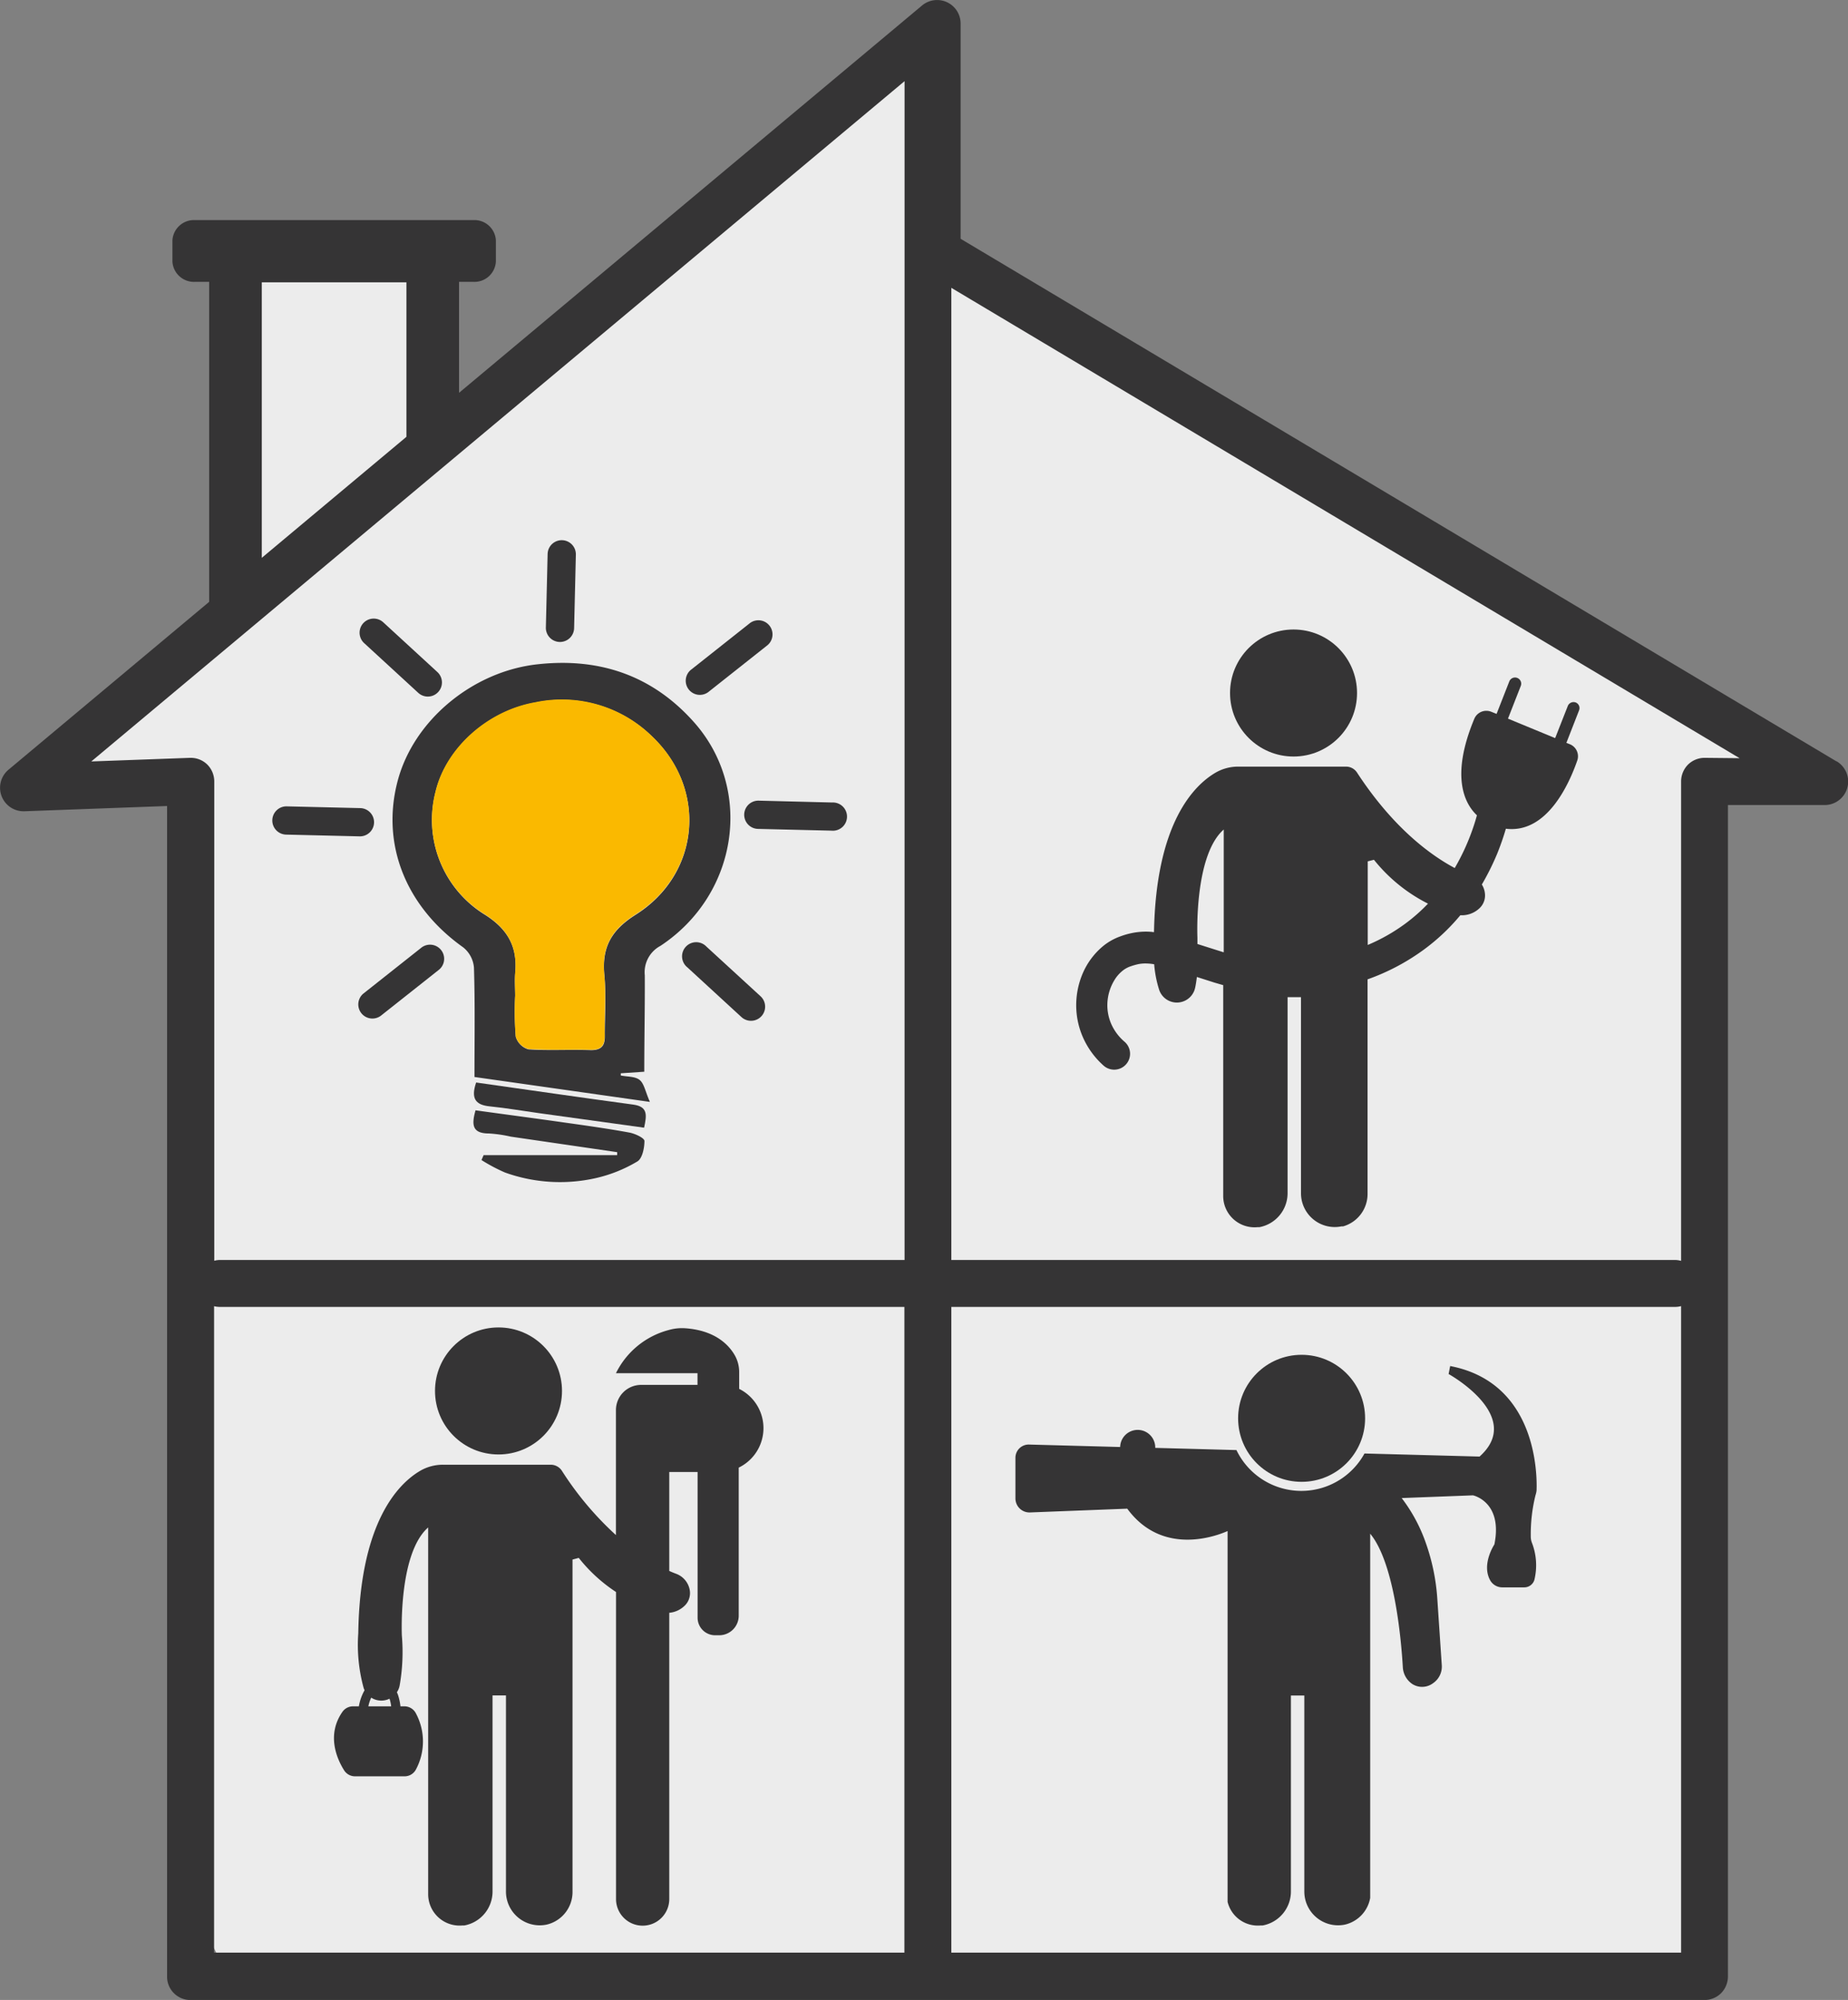 <svg id="Layer_1" data-name="Layer 1" xmlns="http://www.w3.org/2000/svg" viewBox="0 0 210.71 227.98"><rect x="0" y="0" width="210.71" height="227.98" fill="#808080" stroke="none"/><defs><style>.cls-1{fill:#ececec;}.cls-2{fill:#353435;}.cls-3{fill:#fab900;}</style></defs><polygon class="cls-1" points="3.73 88.53 106.35 4.98 106.35 29.11 206.98 87.63 195.38 88.53 195.84 221.98 186.56 227.33 25.39 224.01 22.8 218.98 22.38 89.88 16.02 87.63 3.73 88.53"/><rect class="cls-1" x="27.09" y="28.61" width="22.2" height="40.57"/><path class="cls-2" d="M7303.56,7172.31l-99.88-59.58v-24.55a2.68,2.68,0,0,0-4.39-2.05l-104.18,87.13a2.68,2.68,0,0,0,1.71,4.73h.1l16.28-.6v133.44a2.66,2.66,0,0,0,2.67,2.67H7288.5a2.69,2.69,0,0,0,1.89-.78,2.73,2.73,0,0,0,.78-1.89V7177.28h11a2.68,2.68,0,0,0,1.37-5Zm-199,0,92.73-77.55v134.38h-78.05a2.39,2.39,0,0,0-.66.09v-54.66a2.72,2.72,0,0,0-.82-1.93,2.68,2.68,0,0,0-1.86-.74h-.1Zm14,62.1a2.84,2.84,0,0,0,.66.08h78.05v73.61h-78.71Zm167.27,73.69h-83.21v-73.61h82.5a2.71,2.71,0,0,0,.71-.09Zm2.68-136.2a2.69,2.69,0,0,0-1.9.78,2.73,2.73,0,0,0-.78,1.89v54.67a2.71,2.71,0,0,0-.71-.1h-82.5V7118.32l89.88,53.62Z" transform="translate(-7094.15 -7085.51)"/><path class="cls-2" d="M7167.61,7207.68l-2.68.18,0,.25c.73.15,1.62.09,2.14.5s.64,1.27,1.18,2.51l-20-2.84c0-4.27.07-8.38-.06-12.49a3.3,3.3,0,0,0-1.23-2.29c-6.55-4.65-9.39-11.77-7.46-19,1.84-6.92,8.6-12.49,16-13.27,7-.76,13,1.27,17.72,6.54,6.88,7.66,5.12,19.69-3.76,25.56a3.4,3.4,0,0,0-1.79,3.36C7167.69,7200.3,7167.61,7203.92,7167.61,7207.68Zm-14.72-8.59h0a35.39,35.39,0,0,0,.07,4.61,2.11,2.11,0,0,0,1.44,1.43c2.37.16,4.75,0,7.13.09,1.2,0,1.61-.5,1.58-1.65,0-2.3.17-4.63-.05-6.92-.3-3.14.8-5.11,3.55-6.85,7.39-4.65,8.21-14.31,1.91-20.31a14.7,14.7,0,0,0-13.32-3.89c-5.36.93-10.2,5.16-11.39,10.21a12.67,12.67,0,0,0,5.67,14c2.58,1.65,3.68,3.65,3.42,6.59C7152.82,7197.26,7152.89,7198.18,7152.89,7199.09Z" transform="translate(-7094.15 -7085.51)"/><path class="cls-2" d="M7149.29,7217.19h15.23l0-.34-12.13-1.77a15.29,15.29,0,0,0-2.48-.36c-1.94,0-2-1-1.54-2.64,3.4.47,6.76.91,10.12,1.39,2.48.35,5,.7,7.44,1.15.63.12,1.69.61,1.7.95,0,.8-.24,2-.81,2.34a16.28,16.28,0,0,1-4.79,1.91,18.55,18.55,0,0,1-10.3-.65,19.69,19.69,0,0,1-2.68-1.42Z" transform="translate(-7094.15 -7085.51)"/><path class="cls-2" d="M7148.44,7208.91c6.07.86,12,1.72,17.92,2.52,1.68.23,1.54,1.2,1.23,2.63l-12-1.66c-1.87-.26-3.72-.58-5.59-.77C7148.36,7211.47,7147.82,7210.73,7148.44,7208.91Z" transform="translate(-7094.15 -7085.51)"/><path class="cls-3" d="M7152.89,7199.09c0-.91-.07-1.83,0-2.73.26-2.94-.84-4.94-3.42-6.59a12.67,12.67,0,0,1-5.67-14c1.19-5.05,6-9.28,11.39-10.21a14.7,14.7,0,0,1,13.32,3.89c6.3,6,5.48,15.66-1.91,20.31-2.75,1.74-3.85,3.71-3.55,6.85.22,2.29,0,4.62.05,6.92,0,1.15-.38,1.67-1.58,1.65-2.38-.05-4.76.07-7.13-.09a2.11,2.11,0,0,1-1.44-1.43,35.39,35.39,0,0,1-.07-4.61Z" transform="translate(-7094.15 -7085.51)"/><path class="cls-2" d="M7135.67,7158.82l6.17,5.67a1.61,1.61,0,0,0,2.18-2.37l-6.17-5.67a1.61,1.61,0,1,0-2.18,2.37" transform="translate(-7094.15 -7085.51)"/><path class="cls-2" d="M7172.52,7195.78l6.17,5.67a1.61,1.61,0,0,0,2.18-2.37l-6.18-5.67a1.61,1.61,0,1,0-2.17,2.37" transform="translate(-7094.15 -7085.51)"/><path class="cls-2" d="M7175,7164.33l6.57-5.2a1.61,1.61,0,1,0-2-2.52l-6.57,5.2a1.61,1.61,0,1,0,2,2.52" transform="translate(-7094.15 -7085.51)"/><path class="cls-2" d="M7180.58,7180l8.38.2a1.61,1.61,0,1,0,.07-3.21l-8.38-.21a1.61,1.61,0,0,0-.07,3.22" transform="translate(-7094.15 -7085.51)"/><path class="cls-2" d="M7126.77,7180.65l8.38.2a1.61,1.61,0,1,0,.08-3.22l-8.38-.2a1.61,1.61,0,0,0-.08,3.22" transform="translate(-7094.15 -7085.51)"/><path class="cls-2" d="M7137.56,7201.31l6.57-5.2a1.61,1.61,0,1,0-2-2.52l-6.57,5.2a1.61,1.61,0,0,0,2,2.52" transform="translate(-7094.15 -7085.51)"/><path class="cls-2" d="M7159.61,7157.12l.2-8.38a1.61,1.61,0,0,0-3.22-.08l-.2,8.38a1.61,1.61,0,1,0,3.22.08" transform="translate(-7094.15 -7085.51)"/><path class="cls-2" d="M7127.54,7150.87H7124v-33.18h16.49v22.19a16,16,0,0,1,6-4.86V7112.3H7118v44h5.45A14.3,14.3,0,0,1,7127.54,7150.87Z" transform="translate(-7094.15 -7085.51)"/><path class="cls-2" d="M7148.11,7117.64H7116.4a2.46,2.46,0,0,1-2.59-2.31v-2.43a2.46,2.46,0,0,1,2.59-2.3h31.71a2.45,2.45,0,0,1,2.58,2.3v2.43A2.45,2.45,0,0,1,7148.11,7117.64Z" transform="translate(-7094.15 -7085.51)"/><path class="cls-2" d="M7273.82,7165.59a.71.71,0,0,0-.91.4l-1.44,3.66-5.38-2.22,1.46-3.73a.7.7,0,1,0-1.31-.51l-1.45,3.7-.6-.24a1.49,1.49,0,0,0-1.94.8c-2.7,6.49-1.16,9.62.3,11-.11.4-.24.84-.4,1.31a25.24,25.24,0,0,1-2.13,4.7c-2.71-1.44-7-4.54-11.14-10.88a1.49,1.49,0,0,0-1.25-.68h-12.27a5.13,5.13,0,0,0-2.63.7c-2.46,1.45-6.78,5.76-7,18.17a7.3,7.3,0,0,0-.94-.06,8.11,8.11,0,0,0-1.46.14,8.86,8.86,0,0,0-1.46.41h0a6.57,6.57,0,0,0-2.11,1.24,8.29,8.29,0,0,0-2.14,2.93,9.24,9.24,0,0,0-.76,3.67,9.08,9.08,0,0,0,.76,3.64A9.38,9.38,0,0,0,7220,7207a1.81,1.81,0,1,0,2.38-2.73h0a5.69,5.69,0,0,1-1.51-2,5.36,5.36,0,0,1-.46-2.17,5.51,5.51,0,0,1,.8-2.85,4,4,0,0,1,.84-1,3,3,0,0,1,1-.58h0a7.85,7.85,0,0,1,.92-.26,4.19,4.19,0,0,1,.78-.07,5.93,5.93,0,0,1,1,.09,13,13,0,0,0,.57,2.92,2.13,2.13,0,0,0,4.1-.24c.08-.36.14-.77.2-1.23l2,.64,1,.29v24a3.57,3.57,0,0,0,3.91,3.59l.22,0a3.94,3.94,0,0,0,3.21-3.91v-22.31h1.53v22.32a3.85,3.85,0,0,0,4.61,3.81l.19,0a3.84,3.84,0,0,0,2.79-3.73v-24.43a24.92,24.92,0,0,0,6.42-3.39,23.38,23.38,0,0,0,4.16-3.92,2.91,2.91,0,0,0,2.11-.73,2,2,0,0,0,.69-1.77,2.36,2.36,0,0,0-.35-1,29,29,0,0,0,1.74-3.49,29.75,29.75,0,0,0,1-2.87c4.68.58,7.21-5.1,8.14-7.77a1.48,1.48,0,0,0-.84-1.86l-.4-.16,1.44-3.69A.69.69,0,0,0,7273.82,7165.59Zm-43.14,27.53c0-.24,0-.47,0-.72,0,0-.42-9.33,3-12.33v14Zm23.69-2.31a20.81,20.81,0,0,1-4.27,2.42v-9.53l.71-.18a18.59,18.59,0,0,0,6.16,5A20,20,0,0,1,7254.37,7190.81Z" transform="translate(-7094.15 -7085.51)"/><circle class="cls-2" cx="147.49" cy="79" r="7.24"/><path class="cls-2" d="M7178.43,7243.86v-1.93a3.84,3.84,0,0,0-.58-2.06c-.71-1.16-2.25-2.68-5.47-2.94a5.47,5.47,0,0,0-2,.2,9.35,9.35,0,0,0-6,4.92h9.3v1.33h-6.44a2.87,2.87,0,0,0-2.86,2.87v14.25a36.33,36.33,0,0,1-6.17-7.34,1.52,1.52,0,0,0-1.26-.68h-12.27a5.15,5.15,0,0,0-2.63.7c-2.48,1.46-6.86,5.84-7.05,18.52a18.6,18.6,0,0,0,.61,6.22,2.13,2.13,0,0,0,4.1-.23,22,22,0,0,0,.26-5.73s-.43-9.33,3-12.33v41.77a3.58,3.58,0,0,0,3.92,3.6l.21,0a3.93,3.93,0,0,0,3.21-3.91v-22.31h1.53v22.32a3.85,3.85,0,0,0,4.61,3.81l.2-.05a3.82,3.82,0,0,0,2.78-3.72v-37.85l.71-.19a18,18,0,0,0,4.25,3.89v35a3,3,0,0,0,6.07,0v-32.63a2.88,2.88,0,0,0,1.67-.73,2,2,0,0,0,.68-1.77,2.43,2.43,0,0,0-1.57-1.95c-.22-.08-.49-.19-.78-.32v-11.28h3.23v16.61a2,2,0,0,0,2,2h.46a2.23,2.23,0,0,0,2.23-2.23v-16.88a5,5,0,0,0,0-9Z" transform="translate(-7094.15 -7085.51)"/><circle class="cls-2" cx="56.84" cy="158.56" r="7.24"/><path class="cls-2" d="M7269.35,7255.41c.07-1.89,0-12.29-9.85-14.18l-.18.91s8.7,4.8,3.53,9.41l-13.12-.35a8.21,8.21,0,0,1-14.6-.39l-9.26-.25a2,2,0,0,0-4-.1l-10.4-.28a1.51,1.51,0,0,0-1.54,1.5v4.65a1.6,1.6,0,0,0,1.65,1.59l11.1-.43c4,5.45,10.16,3.12,11.44,2.55v42.27a3.55,3.55,0,0,0,3.79,2.69l.22,0a3.94,3.94,0,0,0,3.21-3.91v-22.3h1.53v22.31a3.85,3.85,0,0,0,4.6,3.81l.2-.05a3.8,3.8,0,0,0,2.71-3v-41.52c2.83,3.42,3.56,12.45,3.72,15.21a2.47,2.47,0,0,0,1.1,1.94,2.08,2.08,0,0,0,2.34-.1,2.29,2.29,0,0,0,1-2.1l-.5-7.42a23.71,23.71,0,0,0-1.31-6.45,18.31,18.31,0,0,0-2.76-5.14l8.13-.31s3.43.72,2.44,5.6c0,0-1.51,2.26-.47,4.1a1.58,1.58,0,0,0,1.37.79h2.5a1.2,1.2,0,0,0,1.16-.85,7.08,7.08,0,0,0-.29-4.26,2,2,0,0,1-.12-.69,18.42,18.42,0,0,1,.54-4.71A2.53,2.53,0,0,0,7269.35,7255.41Z" transform="translate(-7094.15 -7085.51)"/><circle class="cls-2" cx="148.41" cy="161.68" r="7.24"/><path class="cls-2" d="M7141.59,7280.86a1.48,1.48,0,0,0-1.32-.84h-.46a6.38,6.38,0,0,0-.27-1.27,2.37,2.37,0,0,0-.84-1.16,2.11,2.11,0,0,0-1.22-.39,2.08,2.08,0,0,0-1.85,1.15,5.57,5.57,0,0,0-.56,1.67h-.68a1.48,1.48,0,0,0-1.19.62c-1.86,2.66-.61,5.4.17,6.65a1.47,1.47,0,0,0,1.24.71h5.68a1.46,1.46,0,0,0,1.28-.77A6.77,6.77,0,0,0,7141.59,7280.86Zm-5.06-1.94a1.07,1.07,0,0,1,.95-.59,1.09,1.09,0,0,1,.64.21,1.21,1.21,0,0,1,.44.6,4.32,4.32,0,0,1,.19.88h-2.6A4.35,4.35,0,0,1,7136.53,7278.92Z" transform="translate(-7094.15 -7085.51)"/></svg>